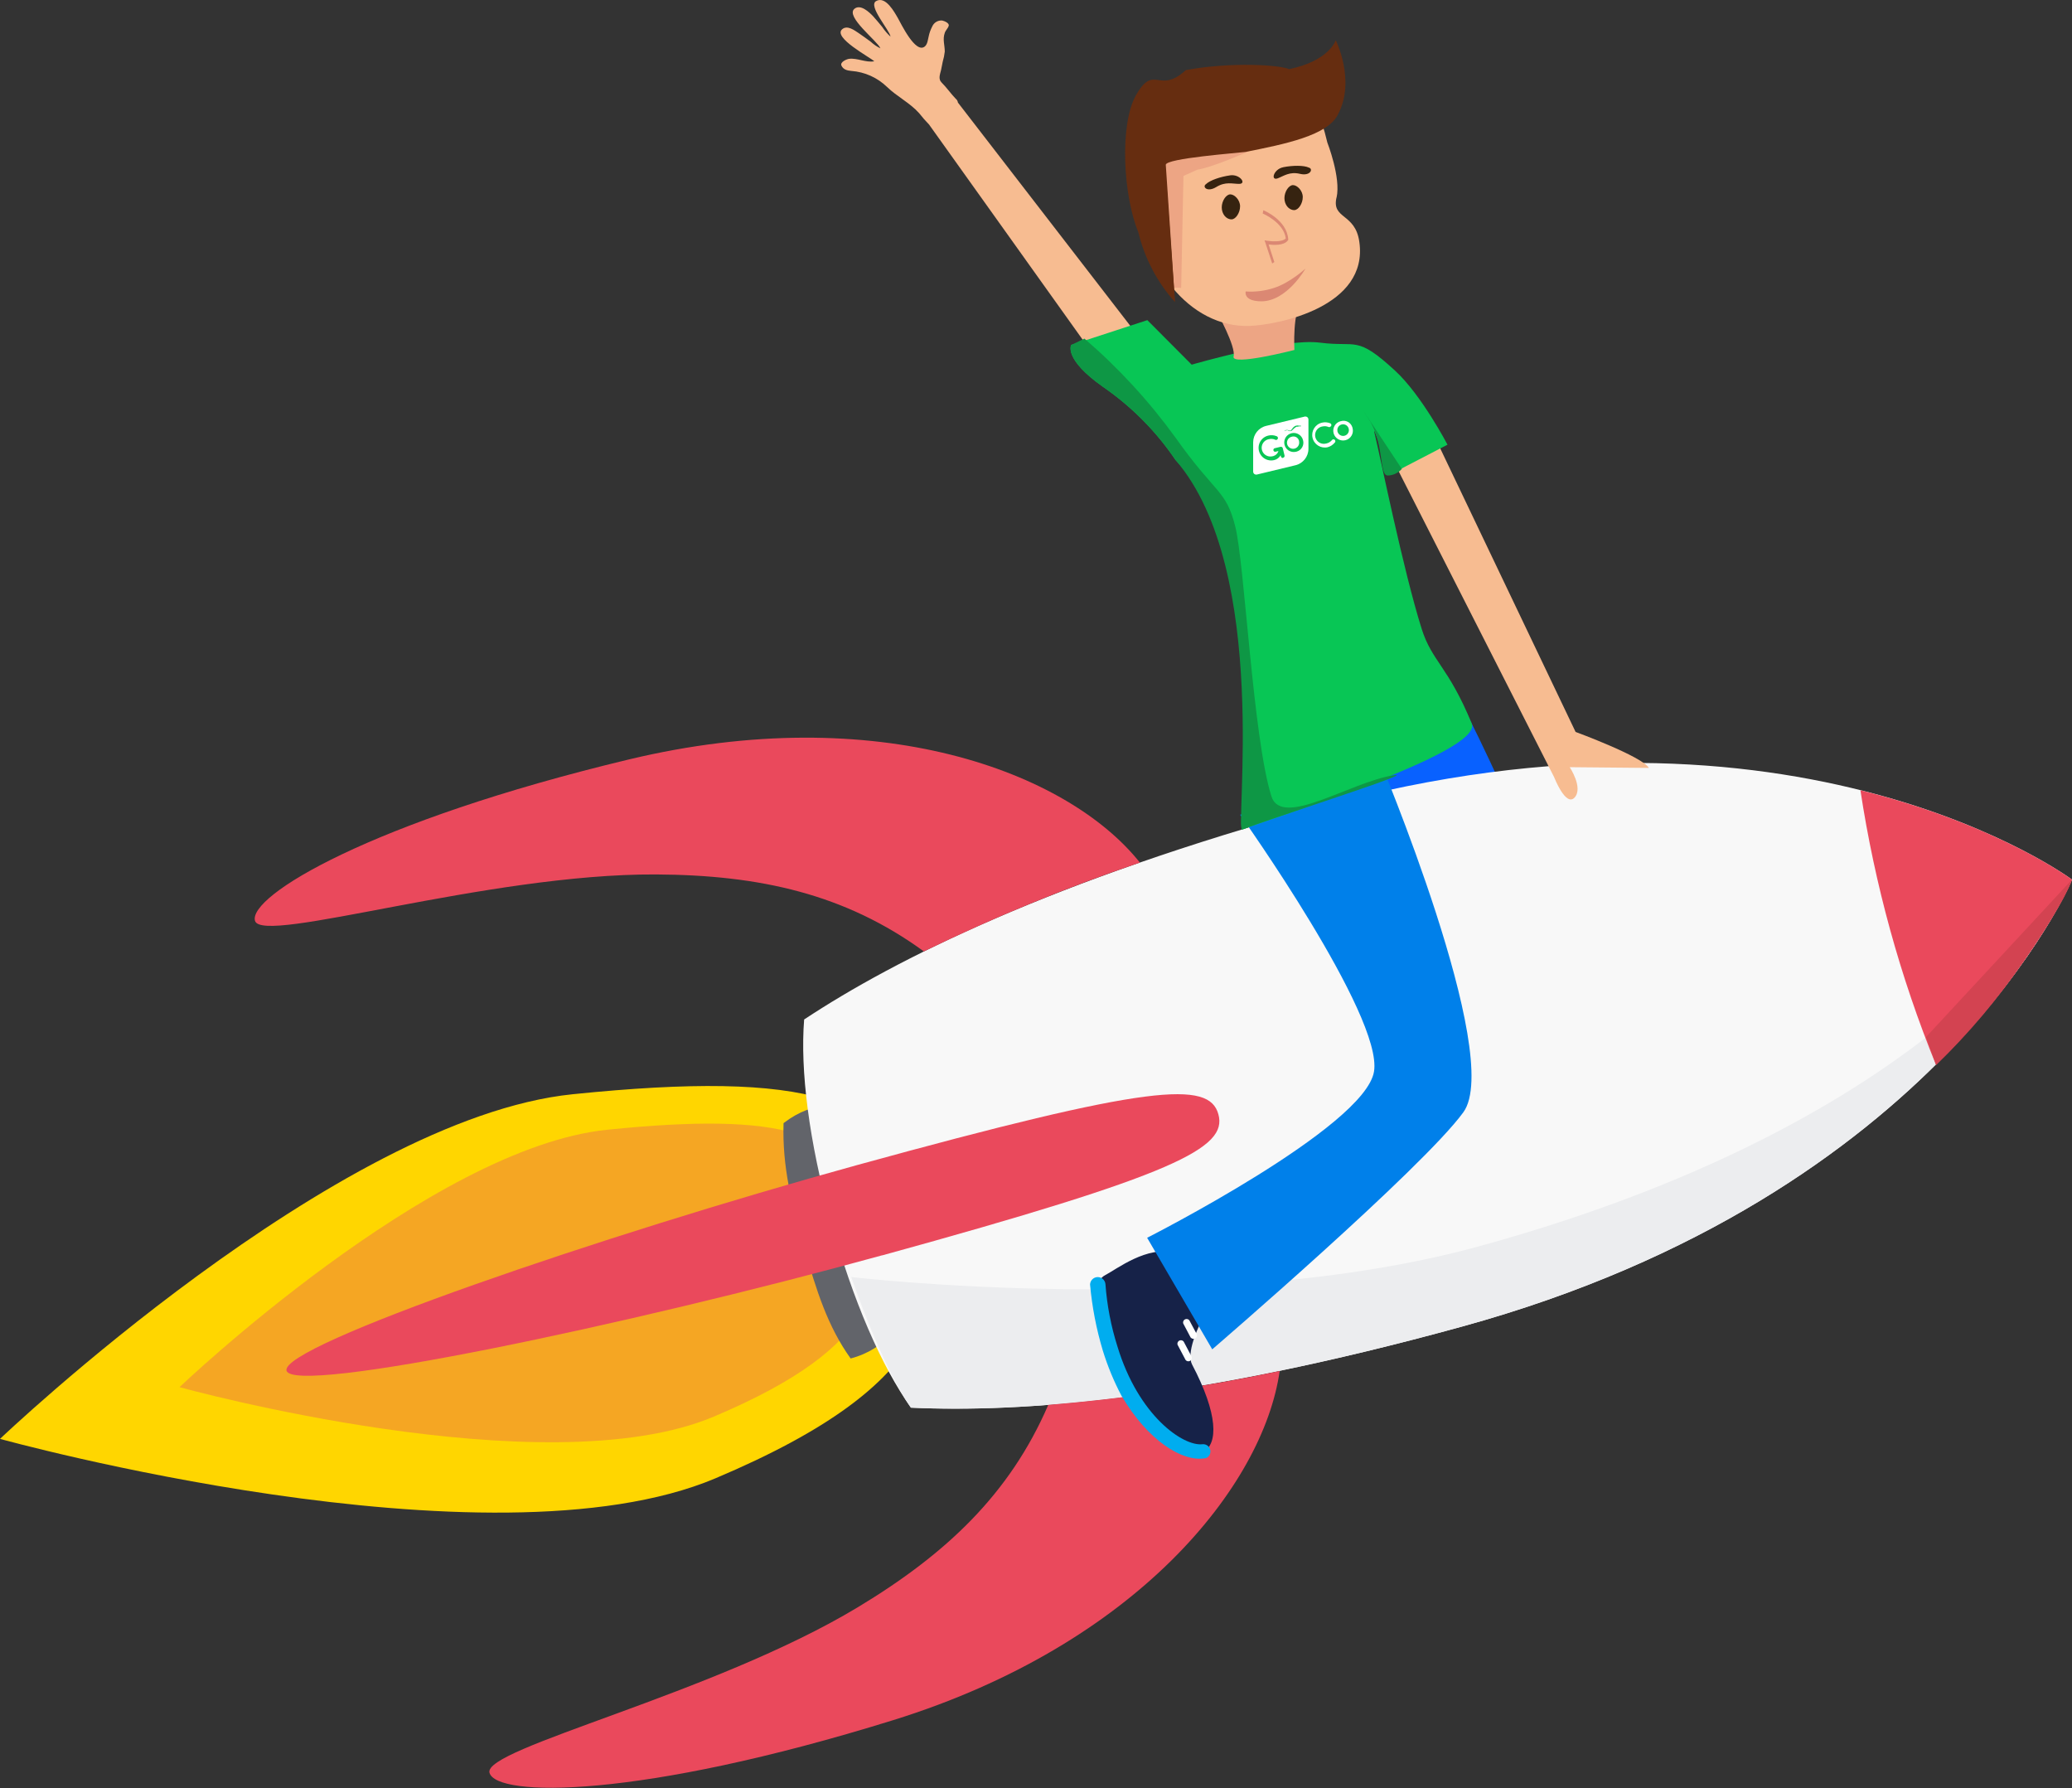 <?xml version="1.0" encoding="UTF-8"?>
<svg width="591px" height="510px" viewBox="0 0 591 510" version="1.1" xmlns="http://www.w3.org/2000/svg" xmlns:xlink="http://www.w3.org/1999/xlink">
    <rect x="0" y="0" width="591" height="510" fill="#333333" stroke="none"/>
    <!-- Generator: Sketch 52.6 (67491) - http://www.bohemiancoding.com/sketch -->
    <title>goco-rocket</title>
    <desc>Created with Sketch.</desc>
    <g id="email" stroke="none" stroke-width="1" fill="none" fill-rule="evenodd">
        <g id="goco-rocket">
            <path d="M378.31,199 C378.31,199 419.14,256.33 416.49,272.24 C413.84,288.15 351.78,319.62 351.78,319.62 L370.35,351.43 C370.35,351.43 430.28,299.84 441.97,283.84 C453.66,267.84 412.73,192.65 412.73,192.65 L378.31,199 Z" id="Path" fill="#0861FF"></path>
            <path d="M163.36,312.06 C95.92,318.94 0,410.35 0,410.35 C0,410.35 139.33,448.92 204.06,421.6 C268.79,394.28 270.26,369.24 262.54,341.16 C254.82,313.08 230.8,305.17 163.36,312.06 Z" id="Path" fill="#FFD600"></path>
            <path d="M173.2,322.19 C122.83,327.33 51.2,395.6 51.2,395.6 C51.2,395.6 155.26,424.41 203.6,404 C251.94,383.59 253.04,364.9 247.27,343.92 C241.5,322.94 223.56,317.05 173.2,322.19 Z" id="Path" fill="#F5A623"></path>
            <path d="M262,339.47 C257.51,323.72 241.33,306.65 223.49,320.3 C223.11,332.81 225.82,343.37 229.34,355.71 C232.86,368.05 236.1,378.34 242.63,387.42 C262.86,382.14 266.49,355.23 262,339.48" id="Path" fill="#62646A"></path>
            <path d="M376.18,230.22 C300.02,251.22 255.5,273.47 229.37,290.74 C228.2,305.21 230.74,325.42 237,348.19 C243.26,370.96 251.42,389.62 259.83,401.45 C291.13,402.92 340.83,399.3 416.94,378.35 C553.66,340.74 591,250.85 591,250.85 C591,250.85 512.9,192.61 376.18,230.22 Z" id="Path" fill="#F8F8F8"></path>
            <path d="M422.08,355.37 C345.92,376.37 242.81,364.19 242.81,364.19 C242.81,364.19 251.42,389.6 259.81,401.44 C291.11,402.91 340.81,399.29 416.92,378.34 C553.66,340.74 591,250.85 591,250.85 C591,250.85 558.8,317.77 422.08,355.37 Z" id="Path" fill="#ECEDEF"></path>
            <path d="M591,250.85 C591,250.85 570,235.18 530.65,225.37 C534.736,252.207 541.963,278.47 552.18,303.62 C580.94,275 591,250.85 591,250.85" id="Path" fill="#EA495C"></path>
            <path d="M549.37,295.74 L552.25,303.74 C561.535,294.753 569.89,284.853 577.19,274.19 C589.79,256 591,250.85 591,250.85 L549.37,295.74 Z" id="Path" fill="#D34351"></path>
            <path d="M251.6,358 C179.3,377.91 83.73,398 81.73,390.9 C79.73,383.8 172.22,352.15 244.52,332.25 C328.37,309.18 344.87,308.17 347.52,317.78 C350.17,327.39 335.52,334.95 251.62,358.02" id="Path" fill="#EA495C"></path>
            <path d="M364.93,391 C343.177,395.597 321.157,398.824 299,400.66 C288,426.09 269.89,443.18 244.62,458.4 C203.43,483.21 137.68,498.57 139.62,505.57 C141.56,512.57 182.15,513.12 254.75,490.57 C324.2,469 360.36,423.73 365,391 M263.58,271.3 C283.548,261.59 304.105,253.14 325.13,246 C304.55,220.11 250.24,199.6 179.35,216.59 C105.41,234.32 70.8,255.59 72.73,262.59 C74.66,269.59 139,249.13 187.1,249.38 C216.69,249.53 241.1,254.97 263.58,271.38" id="Shape" fill="#EA495C" fill-rule="nonzero"></path>
            <path d="M343.11,414.06 C338.77,416.35 328.76,407.19 321.11,393.45 C313.35,379.45 310.43,366.17 315.11,363.73 C318.59,361.9 327.23,355.14 335.03,357.31 C336.8,357.86 341.92,364.77 344.21,369.11 C344.841,370.06 345.188,371.17 345.21,372.31 C340.96,378.98 338.48,386.21 340,389.1 C347.47,403.28 347.51,411.77 343.16,414.1" id="Path" fill="#162248"></path>
            <path d="M319.94,398.16 C317.734,393.989 315.926,389.62 314.54,385.11 C312.702,378.982 311.489,372.683 310.92,366.31 C310.971,365.151 311.913,364.23 313.073,364.207 C314.233,364.183 315.212,365.064 315.31,366.22 C315.75,372.26 316.898,378.228 318.73,384 C324.73,403.77 337.49,412.57 343.04,411.87 C344.064,411.798 344.986,412.488 345.207,413.49 C345.427,414.493 344.88,415.505 343.92,415.87 L343.71,415.87 C337.29,417.03 327.35,410.8 319.91,398.08" id="Path" fill="#00ADEF"></path>
            <path d="M341.59,376.78 L339.45,372.78 C339.372,372.525 339.399,372.25 339.525,372.016 C339.651,371.781 339.865,371.606 340.12,371.53 C340.513,371.414 340.937,371.548 341.19,371.87 L343.33,375.87 C343.467,376.055 343.524,376.287 343.488,376.515 C343.452,376.742 343.327,376.946 343.14,377.08 C343.072,377.13 342.998,377.17 342.92,377.2 C342.439,377.445 341.85,377.263 341.59,376.79" id="Path" fill="#FEFEFE"></path>
            <path d="M339.64,381.5 L337.5,377.45 C337.422,377.195 337.449,376.92 337.575,376.686 C337.701,376.451 337.915,376.276 338.17,376.2 C338.563,376.084 338.987,376.218 339.24,376.54 L341.38,380.54 C341.517,380.999 341.31,381.491 340.885,381.713 C340.461,381.935 339.939,381.825 339.64,381.45" id="Path" fill="#FEFEFE"></path>
            <path d="M338.17,387.85 L335.88,383.51 C335.802,383.255 335.829,382.98 335.955,382.746 C336.081,382.511 336.295,382.336 336.55,382.26 C336.943,382.144 337.367,382.278 337.62,382.6 L339.91,386.94 C340.047,387.399 339.84,387.891 339.415,388.113 C338.991,388.335 338.469,388.225 338.17,387.85" id="Path" fill="#FEFEFE"></path>
            <path d="M353.73,232.37 C353.73,232.37 394.56,289.7 391.91,305.61 C389.26,321.52 327.2,353 327.2,353 L345.77,384.81 C345.77,384.81 405.7,333.27 417.39,317.21 C429.08,301.15 393,215.54 393,215.54 L353.73,232.37 Z" id="Path" fill="#0080EA"></path>
            <path d="M396.49,129.58 L443.26,221.58 C443.26,221.58 446.61,230.23 449.13,227.44 C451.65,224.65 447.73,218.79 447.73,218.79 L470.31,219 C468.4,215.72 449.41,208.74 449.41,208.74 L409.83,125.85 L396.49,129.58 Z" id="Path" fill="#F7BC91"></path>
            <path d="M317.84,109.52 L265,35.52 C263.999,34.492 263.054,33.411 262.17,32.28 C259.48,29.28 255.86,27.56 252.99,24.78 C250.24,22.121 246.645,20.511 242.83,20.23 C241.67,20.12 240.52,19.86 240,18.69 C239.56,17.69 241.48,16.87 242.17,16.78 C244.56,16.49 246.95,17.91 249.37,17.48 C248.23,16.36 237.37,10.66 240.25,8.31 C241.71,7.1 243.72,8.65 244.96,9.47 C246.2,10.29 247.24,11.1 248.38,11.92 C249.196,12.673 250.119,13.3 251.12,13.78 C250.37,11.78 241.03,4.72 243.71,2.51 C245.46,1.07 247.97,3.51 249.06,4.65 C249.96,5.65 250.78,6.65 251.61,7.65 C252.289,8.674 253.092,9.611 254,10.44 C253.78,8.61 247.49,1.68 249.89,0.31 C252.62,-1.25 255.16,3.52 256.15,5.24 C257,6.71 261.15,15.48 263.8,13.24 C264.56,12.61 264.67,11.24 264.89,10.38 C265.091,9.404 265.427,8.462 265.89,7.58 C266.359,6.451 267.501,5.752 268.72,5.85 C269.3,5.96 270.86,6.57 270.6,7.37 C270.34,8.17 269.73,8.61 269.48,9.37 C268.81,11.25 269.48,12.83 269.48,14.71 C269.372,15.682 269.178,16.642 268.9,17.58 C268.76,18.38 268.6,19.18 268.42,19.97 C268.12,21.24 267.56,22.52 268.57,23.53 C270,24.95 271.16,26.65 272.57,28.13 C272.931,28.4 273.169,28.803 273.23,29.25 L327.23,99.19 L317.84,109.52 Z" id="Path" fill="#F7BC91"></path>
            <path d="M305.54,98.38 C305.54,98.38 303.28,102.38 314.7,110.38 C322.798,115.974 329.784,123.028 335.3,131.18 C365,162.85 352,237.56 354.38,236.56 C360.68,233.94 423.22,214.67 419.78,206.32 C413.1,190.09 408.42,188.61 405.5,179.32 C400.22,162.57 393.69,130.19 392.16,123.96 C390.82,118.63 396.49,135.32 396.49,135.32 L412.87,126.82 C412.87,126.82 405.51,112.7 397.93,105.72 C386.85,95.51 387.1,99.09 376.53,97.72 C365.96,96.35 339.91,104 339.91,104 L327.26,91.3 L305.54,98.38 Z" id="Path" fill="#08C655"></path>
            <path d="M305.54,98.38 C305.54,98.38 303.28,102.38 314.7,110.38 C322.798,115.974 329.784,123.028 335.3,131.18 C362.59,162.85 351.97,237.56 354.38,236.56 C360.68,233.94 404.97,219.93 397.57,221.08 C385.17,223 365.57,236.33 362.64,227.08 C357.36,210.33 355.01,160.62 352.32,150.08 C349.63,139.54 346.81,141.08 335.32,124.84 C327.782,114.438 319.056,104.95 309.32,96.57 L305.54,98.38 Z" id="Path" fill="#0E9745"></path>
            <path d="M391,120.48 C394.85,127.64 393.38,135.61 395.85,135.61 C397.386,135.562 398.833,134.881 399.85,133.73 L388.71,116.91 L391,120.48 Z" id="Path" fill="#0E9745"></path>
            <path d="M347.1,89 C347.1,89 352.6,98.86 351.86,101.66 C351.12,104.46 369.2,99.81 369.2,99.81 C369.2,99.81 368.61,88.19 371.46,86.14 C374.31,84.09 347.1,89.02 347.1,89.02" id="Path" fill="#EDA584"></path>
            <path d="M368.54,124.53 C367.844,124.647 367.287,125.174 367.132,125.863 C366.976,126.552 367.252,127.266 367.831,127.671 C368.41,128.076 369.176,128.091 369.77,127.71 C370.364,127.328 370.668,126.625 370.54,125.93 C370.545,125.897 370.545,125.863 370.54,125.83 C370.474,125.407 370.241,125.028 369.893,124.778 C369.545,124.528 369.112,124.428 368.69,124.5 C368.64,124.495 368.59,124.495 368.54,124.5" id="Path" fill="#FFFFFF"></path>
            <path d="M371.06,121.59 L370.51,121.59 L370.18,121.68 L369.82,121.68 L369.47,121.9 C369.341,121.99 369.218,122.087 369.1,122.19 C368.966,122.302 368.839,122.422 368.72,122.55 L368.51,122.75 C368.43,122.822 368.343,122.886 368.25,122.94 L367.7,122.94 C367.593,122.844 367.467,122.773 367.33,122.73 C367.205,122.7 367.075,122.7 366.95,122.73 C366.834,122.741 366.719,122.768 366.61,122.81 L366.35,122.91 L366.19,122.99 L366.34,122.88 L366.59,122.72 L366.76,122.64 L366.86,122.64 C367.019,122.61 367.181,122.61 367.34,122.64 C367.522,122.671 367.696,122.739 367.85,122.84 L368.09,122.84 C368.147,122.801 368.197,122.754 368.24,122.7 L368.4,122.5 L368.74,122.06 C368.859,121.909 368.997,121.775 369.15,121.66 C369.302,121.548 369.471,121.46 369.65,121.4 C369.945,121.32 370.255,121.32 370.55,121.4 L371.07,121.4 M369.59,128.85 C368.13,129.159 366.694,128.235 366.371,126.778 C366.048,125.321 366.958,123.876 368.412,123.539 C369.866,123.202 371.319,124.1 371.67,125.55 C372.061,126.947 371.246,128.397 369.85,128.79 L369.59,128.85 M366,130.59 C365.866,130.623 365.724,130.602 365.606,130.531 C365.488,130.459 365.403,130.344 365.37,130.21 L365.28,129.83 C364.879,130.539 364.196,131.044 363.4,131.22 C362.15,131.513 360.838,131.117 359.959,130.18 C359.08,129.244 358.767,127.91 359.139,126.68 C359.51,125.451 360.51,124.513 361.76,124.22 C362.542,124.03 363.364,124.09 364.11,124.39 C364.393,124.47 364.563,124.758 364.496,125.044 C364.429,125.33 364.149,125.514 363.86,125.46 C363.8,125.447 363.742,125.423 363.69,125.39 C363.171,125.163 362.593,125.107 362.04,125.23 C361.131,125.347 360.36,125.955 360.033,126.811 C359.706,127.667 359.876,128.634 360.475,129.327 C361.074,130.021 362.005,130.329 362.9,130.13 C363.005,130.116 363.109,130.093 363.21,130.06 C363.901,129.857 364.443,129.319 364.65,128.63 L363.77,128.84 C363.514,128.862 363.28,128.693 363.22,128.443 C363.16,128.193 363.292,127.937 363.53,127.84 L365.23,127.43 C365.369,127.394 365.517,127.414 365.641,127.488 C365.765,127.561 365.855,127.68 365.89,127.82 L366.39,129.9 C366.423,130.034 366.402,130.176 366.331,130.294 C366.259,130.412 366.144,130.497 366.01,130.53 M372.21,118.79 L361.14,121.46 C358.975,121.981 357.447,123.914 357.44,126.14 L357.44,134.52 C357.44,134.978 357.812,135.35 358.27,135.35 L358.44,135.35 L369.51,132.68 C371.675,132.159 373.203,130.226 373.21,128 L373.21,119.62 C373.21,119.162 372.838,118.79 372.38,118.79 L372.21,118.79" id="Shape" fill="#FFFFFF" fill-rule="nonzero"></path>
            <path d="M379.64,121.5 C379.51,121.761 379.201,121.879 378.93,121.77 C378.411,121.543 377.833,121.487 377.28,121.61 C376.371,121.727 375.6,122.335 375.273,123.191 C374.946,124.047 375.116,125.014 375.715,125.707 C376.314,126.401 377.245,126.709 378.14,126.51 C378.245,126.496 378.349,126.473 378.45,126.44 C379.01,126.292 379.511,125.978 379.89,125.54 C380.005,125.364 380.212,125.271 380.42,125.302 C380.627,125.332 380.799,125.48 380.859,125.681 C380.919,125.883 380.857,126.101 380.7,126.24 C380.181,126.867 379.483,127.32 378.7,127.54 C376.767,127.993 374.833,126.793 374.38,124.86 C373.927,122.927 375.127,120.993 377.06,120.54 C377.842,120.35 378.664,120.41 379.41,120.71 C379.546,120.765 379.653,120.872 379.71,121.008 C379.766,121.143 379.766,121.295 379.71,121.43" id="Path" fill="#FFFFFF"></path>
            <path d="M381.53,123.17 C381.806,124.037 382.733,124.516 383.6,124.24 C384.467,123.964 384.946,123.037 384.67,122.17 C384.419,121.34 383.564,120.849 382.72,121.05 C381.848,121.244 381.298,122.108 381.49,122.98 C381.49,122.98 381.49,123.07 381.49,123.12 M385.8,122.12 C386.189,123.615 385.295,125.142 383.801,125.534 C382.307,125.926 380.778,125.034 380.383,123.541 C379.989,122.048 380.878,120.517 382.37,120.12 L382.44,120.12 C383.106,119.911 383.827,119.976 384.445,120.301 C385.063,120.625 385.525,121.183 385.73,121.85 C385.758,121.939 385.781,122.029 385.8,122.12" id="Shape" fill="#FFFFFF" fill-rule="nonzero"></path>
            <path d="M381.21,56.34 C379.79,62.57 386.56,60.7 387.72,68.95 C390.41,87.56 364.54,92.63 356.47,92.95 C339.37,93.57 325.11,75.85 324.47,53.87 C323.83,31.89 337.47,20.36 354.6,19.75 C369.19,19.44 374.85,24.83 378.6,40.65 C378.6,40.65 382.52,50.65 381.23,56.36" id="Path" fill="#F7BC91"></path>
            <path d="M348.89,43.76 C348.58,41.59 356.34,40.97 358.82,40.66" id="Path" fill="#EDA584"></path>
            <path d="M341.56,48.38 C349.32,47.14 372.66,35.5 378.56,32.71 C374.21,19.71 367.16,25.12 353.81,25.71 C336.71,26.36 324.06,29.82 324.71,51.76 C324.722,54.371 325.058,56.971 325.71,59.5 C326.08,60.56 326.5,61.61 326.97,62.63 C331.04,71.63 333.2,80.63 334.13,82.17 C334.13,82.17 336.57,81.86 336.91,82.17 L337.56,50.17 L341.56,48.38 Z" id="Path" fill="#EDA584"></path>
            <path d="M332.52,47 C332.52,45.14 353.15,43.63 355.32,43.32 C366.18,41.15 378.93,38.66 381.71,32.47 C386.71,22.86 381,11.47 381,11.47 C381,11.47 379.19,17.34 367.71,19.72 C364.98,18.51 351.28,17.59 338.24,19.99 C330.48,27.12 329.24,17.92 323.97,27.23 C319.31,35.61 320.34,55.73 324.69,66.23 C326.468,73.634 330.059,80.479 335.14,86.15" id="Path" fill="#662D10"></path>
            <path d="M335.15,86.17 L330.36,69 C330.36,69 331.43,58.61 332.66,51.79" id="Path" fill="#662D10"></path>
            <path d="M353.71,58.84 C353.71,60.7 352.46,62.56 351.27,62.56 C349.71,62.56 348.48,61 348.48,59.15 C348.48,57.3 349.73,55.43 350.92,55.43 C352.11,55.43 353.71,56.99 353.71,58.84" id="Path" fill="#362310"></path>
            <path d="M366,47.7 C363.26,48.25 362.35,51.6 364.42,50.87 C366.19,50.19 367.82,48.87 370.81,49.58 C373.8,50.29 374.64,48.14 373.33,47.8 C371.93,47.13 368.76,47.14 366,47.69" id="Path" fill="#362310"></path>
            <path d="M371.59,56.2 C371.59,58.06 370.34,59.92 369.15,59.92 C367.59,59.92 366.36,58.36 366.36,56.51 C366.36,54.66 367.61,52.79 368.8,52.79 C369.99,52.79 371.59,54.35 371.59,56.2" id="Path" fill="#362310"></path>
            <path d="M350.9,50 C353.68,49.62 355.65,52.44 353.44,52.44 C351.54,52.44 349.56,51.72 346.93,53.33 C344.3,54.94 342.86,53.26 343.98,52.52 C345.09,51.43 348.09,50.39 350.88,50.01" id="Path" fill="#362310"></path>
            <path d="M362.87,75.14 L363.48,74.72 L361.85,69.72 C363.18,69.89 366.17,70.09 367.31,68.6 L367.44,68.43 L367.44,68.18 C367.04,62.77 360.61,60.04 360.34,59.96 L360.16,60.9 C360.22,60.9 366.16,63.43 366.75,68.01 C365.61,69.13 362.5,68.82 361.35,68.65 L360.7,68.54 L362.87,75.14 Z" id="Path" fill="#DB8873"></path>
            <path d="M355.31,83.12 C358.033,83.302 360.765,82.963 363.36,82.12 C367.91,80.69 372.36,76.6 372.36,76.6 C372.36,76.6 367.11,85.93 359.77,85.93 C354.53,85.9 355.31,83.12 355.31,83.12 Z" id="Path" fill="#DB8873"></path>
        </g>
    </g>
</svg>